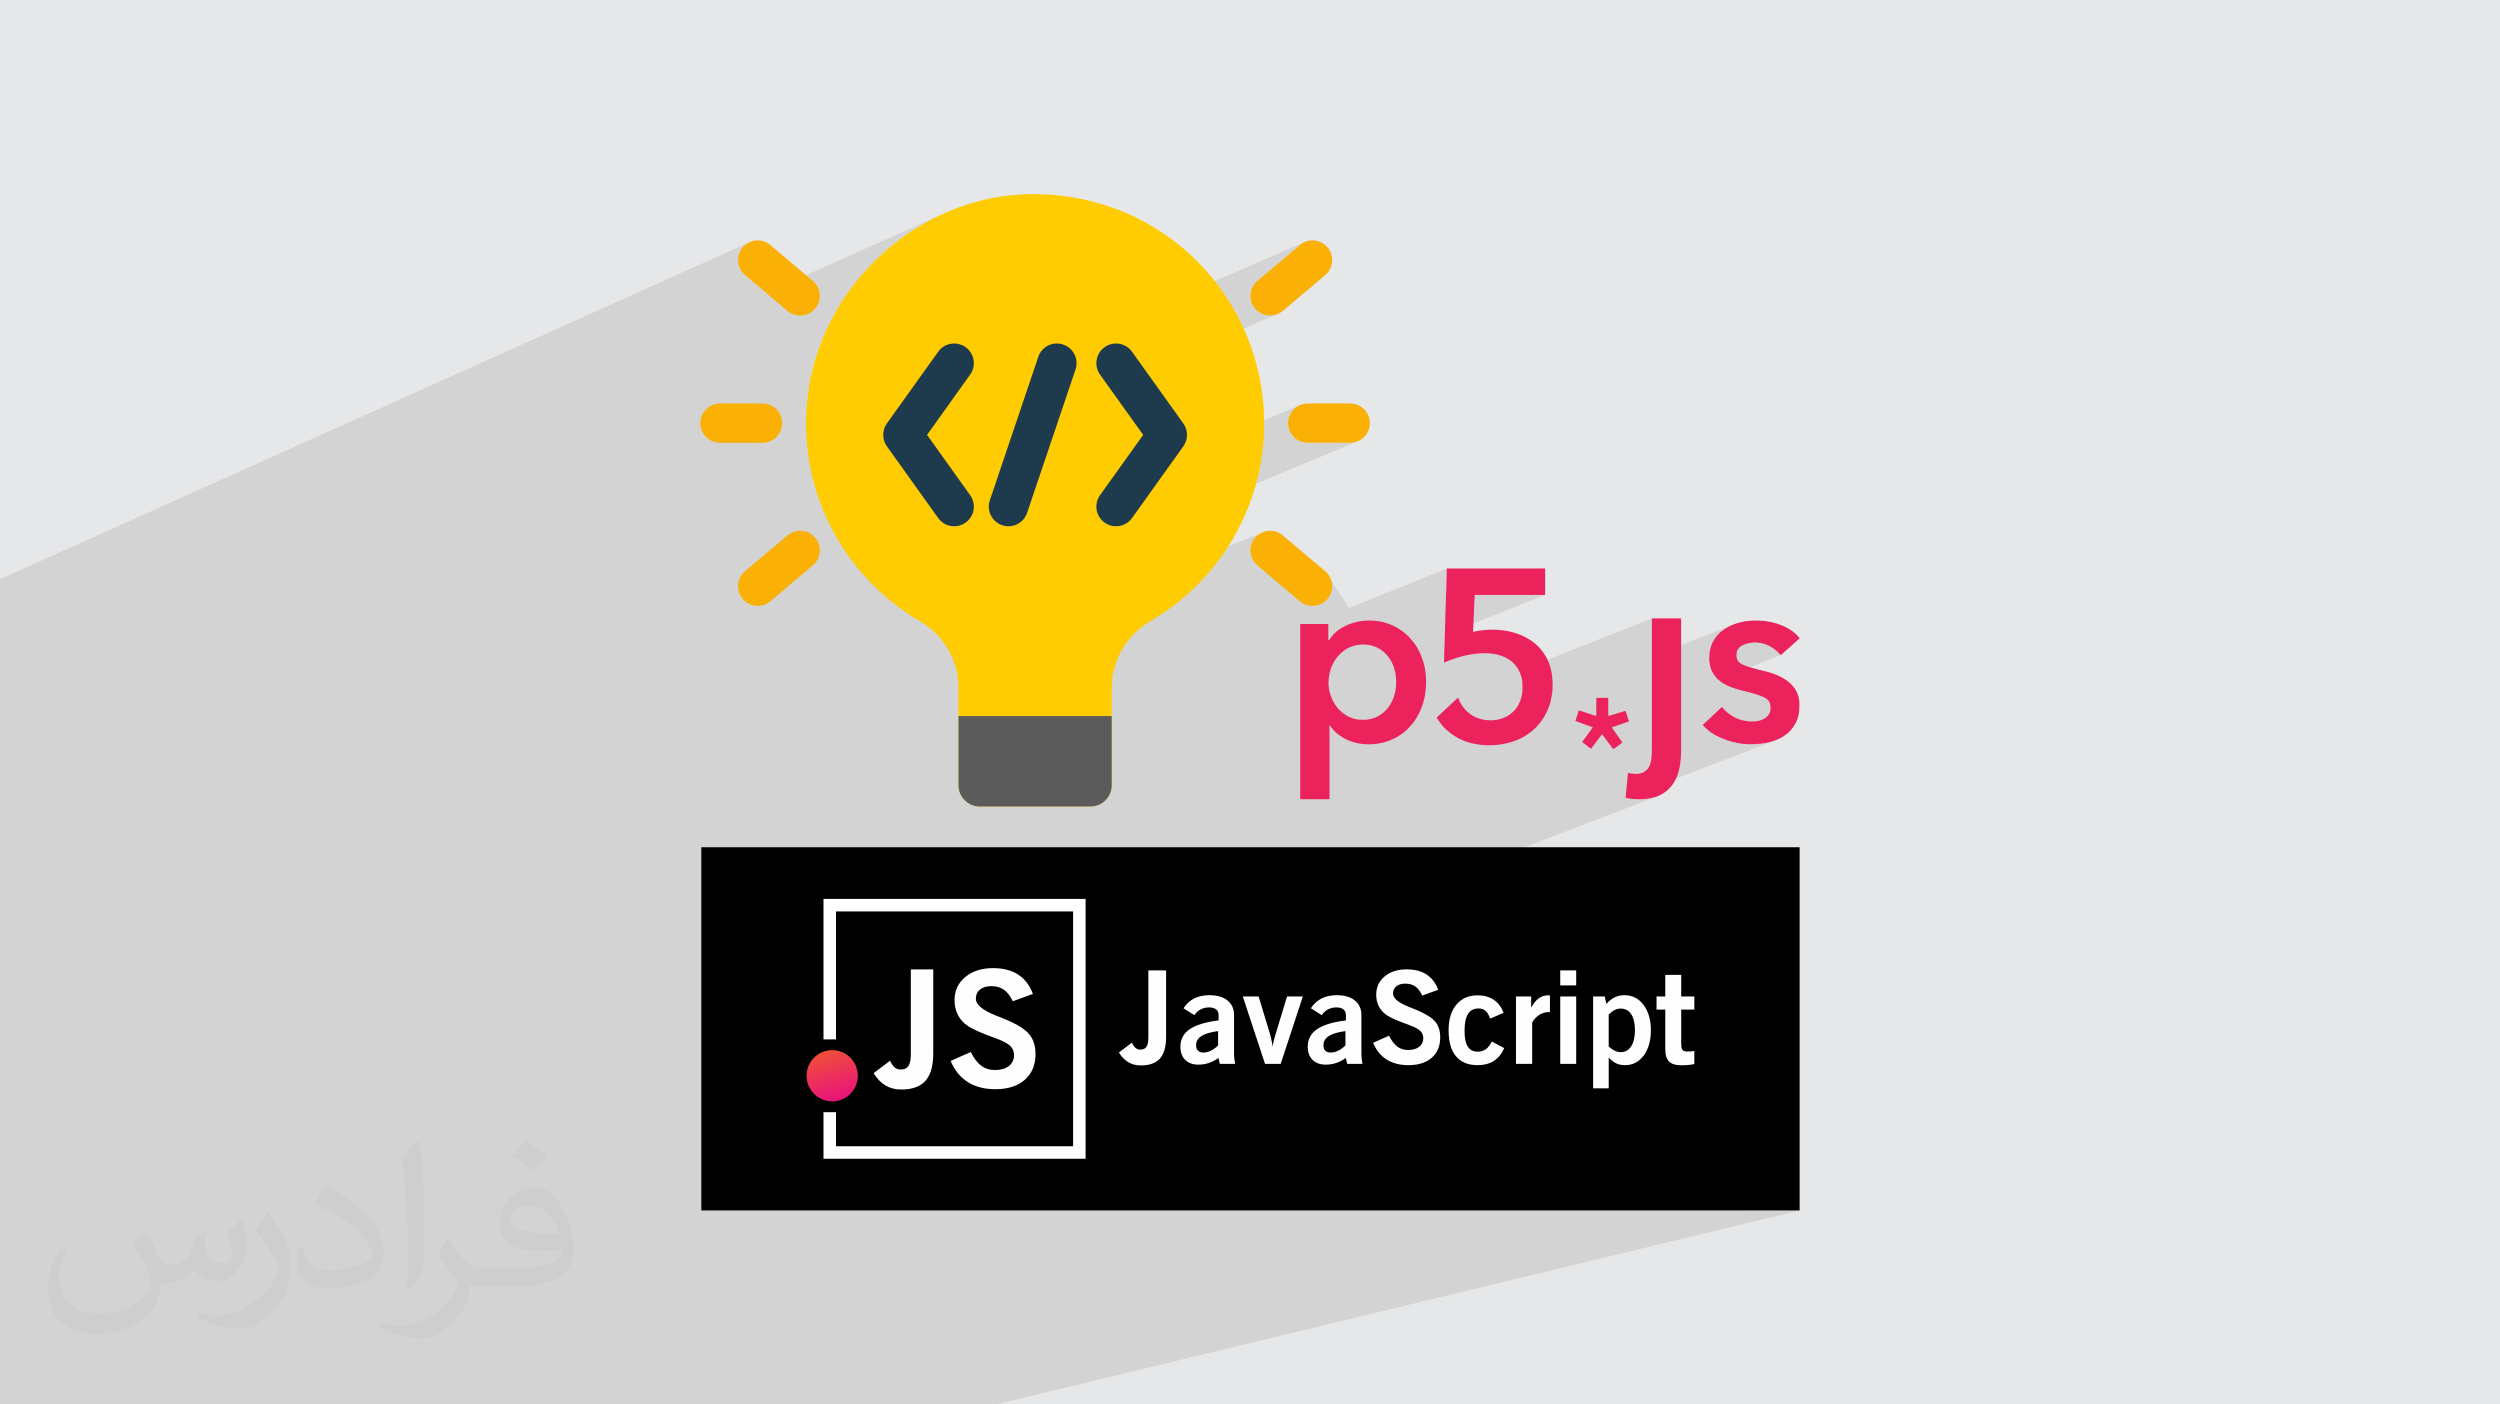 <?xml version="1.0" encoding="UTF-8"?>
<!DOCTYPE svg PUBLIC "-//W3C//DTD SVG 1.0//EN" "http://www.w3.org/TR/2001/REC-SVG-20010904/DTD/svg10.dtd">
<!-- Creator: CorelDRAW -->
<svg xmlns="http://www.w3.org/2000/svg" xml:space="preserve" width="94.192mm" height="52.917mm" version="1.0" style="shape-rendering:geometricPrecision; text-rendering:geometricPrecision; image-rendering:optimizeQuality; fill-rule:evenodd; clip-rule:evenodd"
viewBox="0 0 9404.92 5283.66"
 xmlns:xlink="http://www.w3.org/1999/xlink"
 xmlns:xodm="http://www.corel.com/coreldraw/odm/2003">
 <defs>
  <style type="text/css">
   <![CDATA[
    .fil3 {fill:black}
    .fil10 {fill:#EC225C}
    .fil8 {fill:#5B5B5B;fill-rule:nonzero}
    .fil6 {fill:#FECC00;fill-rule:nonzero}
    .fil7 {fill:#1D3B4D;fill-rule:nonzero}
    .fil9 {fill:#FAB005;fill-rule:nonzero}
    .fil4 {fill:#FEFEFE;fill-rule:nonzero}
    .fil2 {fill:#373435;fill-opacity:0.031}
    .fil1 {fill:#2B2A29;fill-opacity:0.102}
    .fil0 {fill:#E6E7E8}
    .fil5 {fill:url(#id0)}
   ]]>
  </style>
  <linearGradient id="id0" gradientUnits="userSpaceOnUse" x1="3152.56" y1="4135.64" x2="3099.26" y2="3950.43">
   <stop offset="0" style="stop-opacity:1; stop-color:#E9147C"/>
   <stop offset="1" style="stop-opacity:1; stop-color:#EF5036"/>
  </linearGradient>
 </defs>
 <g id="Layer_x0020_1">
  <polygon class="fil0" points="-0,0 9404.92,0 9404.92,5283.66 -0,5283.66 "/>
  <path class="fil1" d="M-0 4999.8l0 -1.09 0 -2.13 0 -5.04 0 -6.71 0 -1.85 0 -11.56 0 -20.39 0 -0.15 0 -17.15 0 -1.55 0 -0.86 0 -3.56 0 -0.08 0 -6.83 0 -0.17 0 -2.43 0 -0.01 0 -8.45 0 -5.28 0 -16.48 0 -0.81 0 -34.87 0 -12.93 0 -1.01 0 -15.36 0 -19.32 0 -4.46 0 -0.2 0 -7.93 0 -21.23 0 -12.06 0 -2.81 0 -7.92 0 -5.62 0 -18.02 0 -3.6 0 -36.62 0 -6.37 0 -0.01 0 -5.64 0 -9.05 0 -0.2 0 -0.28 0 -0.01 0 -19.59 0 -11.91 0 -1.27 0 -1.94 0 -4.39 0 -1.25 0 -51.44 0 -0.29 0 -15.88 0 -10.11 0 -9.78 0 -13.07 0 -3.74 0 -12.53 0 -13.18 0 -9.59 0 -6.63 0 -9.74 0 -30.02 0 -5.99 0 -1.09 0 -2 0 -13.62 0 -6.15 0 -3.84 0 -14.75 0 -40.19 0 -13.41 0 -39.58 0 -31.8 0 -6.76 0 -67.07 0 -18.21 0 -96.62 0 -1.4 0 -96.7 0 -7.95 0 -175.37 0 -5.61 0 -3.58 0 -40.29 0 -10.94 0 -5.63 0 -95.24 0 -34.29 0 -10.26 0 -0.56 0 -24.87 0 -1.97 0 -53.09 0 -1.81 0 -11.3 0 -2.64 0 -9.88 0 -40.56 0 -24.71 0 -70.19 0 -62.76 0 -3 0 -36.26 0 -2.88 0 -48.69 0 -33.8 0 -18.08 0 -4.85 0 -34.64 0 -0.74 0 -58.98 0 -2.83 0 -7.78 0 -19.09 0 -16.77 0 -71.71 0 -6.35 0 -12.08 0 -12.63 0 -36.48 0 -4.65 0 -100.72 0 -45.72 0 -173.46 0 -42.85c0,-112.92 0,-195.87 0,-308.79l2816.87 -1266.48 -12.24 7.83 -10.76 10.41 -8.47 12.35 -5.67 13.39 -2.9 14 -0.16 14.18 2.54 13.97 5.2 13.31 7.83 12.25 10.41 10.77 79.62 67.24 652.57 -291.67 -36.75 18.47 -35.88 20.21 -34.92 21.88 -33.91 23.5 -32.83 25.08 -31.67 26.59 -30.45 28.07 -29.17 29.49 -27.82 30.85 -26.38 32.16 -24.9 33.44 -23.33 34.65 -21.72 35.81 -20.02 36.92 -18.25 37.99 -16.43 38.99 -14.53 39.95 -12.56 40.87 -10.52 41.72 -8.43 42.53 -6.25 43.28 -3.23 35.28 528.85 -231.22 13.71 -3.64 14.16 -0.98 14.19 1.77 13.8 4.57 13 7.45 11.24 9.9 8.79 11.57 6.25 12.85 3.64 13.71 0.97 14.16 -1.76 14.19 -4.57 13.79 -7.45 13 -18.74 26.2 312.22 -135.48 13.26 -5.05 14.08 -2.45 14.54 0.35 14.6 3.33 9.5 4.31 893.17 -387.08 -12.35 8.47 -159.65 134.83 -10.41 10.76 -7.83 12.25 -5.2 13.32 -2.54 13.96 0.17 14.18 2.89 14 5.66 13.39 8.47 12.35 10.76 10.41 12.25 7.83 13.32 5.19 13.96 2.54 14.18 -0.16 0.13 -0.03 39.61 -16.99 -39.61 16.99 13.87 -2.87 13.39 -5.66 -503.9 216.21 142.13 198.66 6.04 10.03 4.31 10.65 2.59 11.07 0.86 11.27 -0.86 11.27 -2.59 11.07 -4.31 10.65 -6.04 10.02 -30.69 42.91 469.91 -198.24 -12.56 6.82 -10.93 9.03 -9.03 10.94 -6.82 12.56 -4.31 13.88 -1.5 14.91 1.5 14.9 4.31 13.88 6.82 12.56 9.03 10.94 10.93 9.03 12.56 6.82 13.88 4.31 14.9 1.5 159.65 0 14.91 -1.5 13.89 -4.31 -230.34 96.17 349.28 469.87 215.73 -87.57 -0.09 11.21 -0.25 11.08 -0.35 11 -0.4 10.96 -0.41 10.95 -0.36 10.98 -0.25 11.05 -0.11 11.16 -0.04 1.59 -0.09 1.35 -0.13 1.18 -0.14 1.11 -0.15 1.1 -0.13 1.19 -0.09 1.34 -0.03 1.59 -0.73 33.74 -0.06 5.42 -0.17 5.5 0 0.01 108.85 -43.89 22.88 0 -744.74 -1068.43 744.74 1068.43 240.06 0 0.59 -0.03 0.49 -0.08 0.39 -0.15 -188.88 75.79 135.07 193.77 456.1 -180.9 0 143.64 305.93 -120.52 -6.19 2.45 -6.02 2.72 -6.76 3.51 -7.18 4.13 -7.26 4.61 -7.03 4.9 -6.46 5.05 -5.56 5.02 -4.34 4.83 -0.54 0.67 -0.5 0.57 -0.48 0.5 -0.46 0.47 -0.46 0.46 -0.48 0.48 -0.5 0.53 -0.54 0.61 -2.45 2.99 -2.37 3.09 -2.29 3.18 -2.2 3.27 -2.12 3.33 -2.03 3.41 -1.93 3.46 -1.84 3.51 -2.6 5.67 -2.36 6.24 -2.08 6.72 -1.79 7.12 -1.45 7.45 -1.07 7.69 -0.67 7.86 -0.23 7.94 0.05 2.39 135.51 -53.16 1.86 -0.66 2.28 -0.69 3.02 -0.81 4.09 -1.02 7.97 -1.63 7.93 -1.03 7.87 -0.44 7.8 0.12 7.71 0.66 7.6 1.19 7.48 1.69 7.34 2.17 7.18 2.64 7 3.07 6.82 3.49 6.6 3.9 6.39 4.27 6.14 4.64 5.88 4.98 5.61 5.3 8.81 9.18 -235.43 91.95 0.22 0.19 3.06 2.41 2.5 2.07 2.17 1.85 2.1 1.74 2.28 1.76 2.71 1.91 3.39 2.17 4.32 2.56 6.71 3.65 6.73 3.3 6.77 3.02 6.85 2.74 6.97 2.53 7.12 2.35 7.31 2.22 7.53 2.12 11.33 2.96 12.65 3.18 13.46 3.42 13.77 3.68 13.54 3.99 12.82 4.33 11.59 4.68 9.84 5.08 5.53 3.8 4.41 4.06 3.4 4.39 2.54 4.74 1.76 5.14 1.12 5.58 0.58 6.08 0.17 6.61 -0.15 3.27 -0.44 3.15 -0.68 3.01 -0.89 2.87 -1.08 2.71 -1.22 2.54 -1.33 2.36 -1.41 2.16 -4.59 5.63 -5.32 4.86 -5.98 4.13 -6.55 3.42 -7.04 2.76 -160.05 61.87 0.65 0.34 10.13 4.69 10.44 4.31 10.66 3.9 10.8 3.5 10.87 3.07 10.86 2.64 10.76 2.19 10.6 1.73 10.35 1.25 10.03 0.75 9.63 0.26 10.57 -0.09 10.47 -0.31 10.37 -0.56 10.29 -0.87 10.2 -1.23 10.12 -1.62 10.05 -2.07 9.98 -2.57 1.99 -0.57 1.9 -0.56 1.84 -0.54 1.8 -0.56 1.78 -0.56 1.81 -0.58 1.83 -0.62 1.91 -0.65 3.18 -1.17 -563.5 216.83 6.39 1.34 7.75 1.32 8.04 1.06 8.27 0.8 8.44 0.52 8.56 0.23 8.63 -0.05 8.65 -0.36 8.6 -0.67 8.5 -0.99 8.36 -1.32 8.16 -1.66 7.89 -2.01 7.59 -2.36 7.22 -2.73 -110.07 42.28 1565.99 2246.63 -1565.99 -2246.63 -231.44 88.88 402.56 541.53 26.2 0 0 35.26 34.24 46.06 15.14 0 0 20.35 1125.86 1514.56 -1125.86 -1514.56 0 28.96 -49.38 18.18 0 109.93 0.03 0.01 0 0.04 0.08 4.41 0.24 4.01 0.4 3.61 0.56 3.21 0.73 2.8 0.89 2.4 1.05 2 1.22 1.59 1.43 1.3 1.72 1.14 2 0.95 2.29 0.79 2.57 0.61 2.87 0.43 3.15 0.26 3.42 0.09 1.4 -0.01 1.44 -0.02 1.46 -0.04 1.49 -0.05 1.52 -0.07 1.54 -0.08 1.57 -0.1 1.6 -0.11 1.6 -0.13 1.59 -0.14 1.59 -0.16 1.59 -0.18 1.59 -0.2 1.59 -0.21 1.6 -0.22 1.61 -0.24 0 49.28 -149.82 54.6 321.83 495.88 224.03 0 -3024.98 730.05c-2072.83,0 -870.88,0 -2943.71,0l-13.68 0 -3.9 0 -1.62 0 -4.63 0 -24.74 0 -2.59 0 -4.78 0 -17.12 0 -0.01 0 -0.07 0 -8.4 0 -17.1 0 -18.92 0 -12.74 0 -20.9 0 -0.92 0 -1.47 0 -16.86 0 -12.01 0 -1.1 0 -19.46 0 -78.69 0 -24.08 0 -21.83 0 -19.49 0 -3.51 0 -84 0 -32.99 0 -25.18 0 -27.07 0 -3.99 0 -28.26 0 -12.18 0 -21.75 0 -0.05 0 -0.09 0 -0.09 0 -10.69 0 -18.66 0 -0.11 0 -0.75 0 -0.55 0 -1.17 0 -37.09 0 -13.94 0 -5.7 0 -8.01 0 -32.51 0 -1.17 0 -6.73 0 -22.52 0 -0.01 0 -0.07 0 -21.26 0 -11.17 0 -20.79 0 -1.49 0 -0.74 0 0 -8.97 0 -4.61 0 -0.38 0 -7.88 0 -16.9 0 -1.58 0 -12.96 0 -8.47 0 -10.41 0 -4.61 0 -4.06 0 -8.97 0 -2.33 0 -8.6 0 -2.28 0 -3.95 0 -0.97 0 -0.05 0 -14.79 0 -1.57 0 -2.81 0 -0.2 0 -2.13 0 -8.29 0 -2.29 0 -2.14 0 -6.65 0 -5.59 0 -16.97 0 -0.26 0 -7.29 0 -1.6 0 -0.11 0 -0.05 0 -1.27 0 -2.08 0 -5.22 0 -8.43 0 -5.17 0 -0.25 0 -4.43 0 -6.63 0 -25.95 0 -5.35 0 -0.15 0 -5.22 0 -10.43 0 -2.43 0 -18.01 0 -2.14zm6036.79 -1251.05l0.71 3.08 227.23 -84.39 33.78 0 -402.56 -541.53 -221.29 84.99 349.07 537.86 13.07 0zm322.15 0l-34.24 -46.06 0 46.06 34.24 0zm-1481.22 -1992.59l-940.57 392.74 458.75 0 348.64 -144.29 -12.25 7.83 -10.76 10.42 -8.47 12.35 -5.66 13.39 -2.9 13.99 -0.16 14.19 2.54 13.96 5.2 13.31 7.83 12.24 10.41 10.76 25.86 21.85 229.2 0 90 138.67 151.61 -61.54 -349.28 -469.87zm745.4 557.46l-187.7 75.32 -1.88 59.45 -0.27 2.5 -0.16 2.61 -0.07 2.71 -0.01 2.77 0.01 2.83 0.02 2.85 0 2.86 -0.05 2.85 -0.76 22.13 14.84 -5.92 0.99 -0.39 13.28 -5.03 14.04 -4.79 14.68 -4.44 15.2 -4.02 15.61 -3.48 15.89 -2.88 16.06 -2.16 16.11 -1.36 16.03 -0.47 15.84 0.53 15.53 1.6 15.1 2.78 14.55 4.04 13.88 5.4 13.09 6.85 12.19 8.39 9.04 8.08 8.18 9.28 7.21 10.27 5.44 9.8 43.19 -17.13 -135.07 -193.77zm-792.13 -101.54l154.4 -63.18 -154.4 63.18z"/>
  <path class="fil2" d="M548.54 4627.69c17.95,27.21 29.6,53.36 40.96,82.43 8.45,16.91 12.93,48.09 52.57,48.09 11.61,0 28.28,-3.42 43.06,-11.61 16.63,-8.73 29.32,-21.94 35.94,-42l15.85 -53.36 38.57 -19.02 2.64 2.64c-5.27,20.09 -6.59,39.36 -6.59,54.43 0,44.63 38.57,61.56 69.22,61.56 17.95,0 34.09,-8.73 34.09,-25.11 0,-21.13 -8.98,-57.06 -20.62,-89.29 17.95,-17.95 35.94,-35.94 56.53,-50.47l3.17 1.6c8.98,38.04 14,75.56 14,100.66 0,24.57 -10.83,51.79 -19.81,69.49 -18.49,34.87 -51.25,62.62 -90.87,62.62 -30.1,0 -63.65,-15.07 -86.66,-43.06l-1.32 0c-21.66,26.96 -55.22,51.25 -108.86,51.25l-16.63 0c-2.64,35.41 -10.29,60.49 -21.94,82.95 -31.95,62.34 -126.81,106.47 -216.1,106.47 -124.17,0 -186.51,-71.59 -186.51,-166.96 0,-58.91 19.27,-113.6 48.88,-152.42l24.29 10.04c-18.49,35.41 -30.91,68.68 -30.91,101.45 0,89.29 72.66,131.83 156.4,131.83 77.68,0 173.83,-49.41 191.28,-106.72 -6.59,-62.62 -30.1,-91.93 -66.04,-148.99 10.83,-19.02 24.83,-38.04 42.28,-58.38l3.17 0 0 0 0 0 -0.02 -0.09zm1432.13 -336.04c26.15,16.39 51.79,35.66 76.87,57.85 -14,19.81 -31.45,37.79 -53.11,53.64 -25.11,-20.34 -50.19,-37.79 -75.84,-56.27 17.42,-19.55 34.62,-38.29 52.04,-55.22l0 0 0 0 0 0 0 0 0 0 0.03 0zm13.47 244.11c-42.28,0 -76.87,27.75 -76.87,48.34 0,44.13 84.53,57.85 185.72,57.31 -12.68,-51.79 -57.06,-105.68 -108.86,-105.68l0.01 0.03zm-94.86 236.19c54.96,0 103.04,-1.6 139.74,-10.83 40.96,-10.29 75.56,-30.91 75.56,-45.17 0,-3.7 0,-8.19 -1.32,-11.89 -22.98,2.11 -49.41,2.11 -72.38,2.11 -74.49,0 -131.55,-16.91 -154.02,-58.66 -5.55,-11.61 -9.51,-24.57 -9.51,-39.36 0,-40.43 17.42,-79.79 48.09,-107 25.61,-22.45 53.89,-36.44 82.67,-36.44 52.04,0 93.51,41.75 122.57,107.54 15.85,35.94 26.68,77.4 26.68,129.72 0,34.87 -9.51,64.19 -31.17,85.85 -40.43,39.11 -114.92,53.89 -229.04,53.89l-51.79 0 0 0 -13.47 0c-28.28,0 -48.62,-5.02 -64.72,-17.42l-2.64 0c0.79,6.59 1.32,12.93 1.32,19.02 0,25.61 -8.45,58.38 -25.61,84.53 -50.72,75.3 -105.68,108.04 -153.24,108.04 -48.09,0 -107,-18.49 -160.11,-42.54l9.51 -18.49c17.17,7.13 40.96,11.89 73.7,11.89 85.85,0 198.66,-82.43 212.66,-163 -3.17,-6.59 -8.98,-15.32 -17.17,-24.57 -25.11,-29.85 -40.96,-54.68 -55.75,-80.83 12.68,-25.11 24.29,-45.17 35.13,-63.4l4.49 -0.53c36.72,74.77 69.99,117.55 144.23,117.55l11.61 0 0 0 53.89 0 0 0 0 0 0 0 0 0 0 0 0.09 0.01zm-371.98 79c6.34,-34.34 6.87,-72.91 6.87,-108.86l0 -53.36c0,-99.6 -12.68,-244.36 -22.98,-338.68 17.95,-19.27 43.06,-42 62.87,-57.31l5.81 1.6c13.47,118.62 16.63,256 16.63,383.06 0,33.3 -1.32,65.79 -4.49,89.55 -1.85,30.1 -19.27,52.83 -56.53,87.7l-8.19 -3.7zm-382.8 -157.19c1.85,46.77 24.83,83.49 105.15,83.49 49.93,0 92.19,-12.93 138.96,-35.13 8.45,-3.7 12.93,-8.73 12.93,-12.93 0,-29.32 -22.45,-68.15 -60.23,-103.55 -36.72,-33.3 -85.34,-62.62 -130.76,-82.18 -15.6,-6.59 -20.62,-13.47 -20.62,-20.09 0,-13.47 17.95,-41.75 32.77,-62.09l5.02 -0.53c52.04,27.21 110.17,67.64 153.24,112.53 39.11,41.47 63.4,83.49 63.4,129.19 0,33.81 -10.29,65.51 -26.96,95.11 -57.06,28.79 -117.83,50.72 -178.06,50.72 -73.17,0 -123.1,-34.34 -123.1,-114.92 0,-8.73 0,-22.19 3.17,-39.64l25.11 0 0 0 0 0 0 0 0 0 0 0 -0.02 0zm-132.37 -132.9l45.45 73.45c16.63,27.21 32.23,56.81 32.23,103.55l0 59.7c0,48.34 -30.91,100.13 -80.83,151.38 -39.11,34.62 -73.7,49.41 -105.68,49.41 -47.55,0 -101.98,-14.79 -164.85,-41.75l7.13 -18.49c19.81,5.27 42.79,9.77 71.06,9.77 90.36,-0.53 182.8,-66.57 225.08,-147.15 5.02,-9.26 6.87,-17.95 6.87,-24.04 0,-9.26 -5.02,-19.55 -8.98,-28.79 -22.98,-43.31 -48.62,-82.95 -76.87,-119.68 14.79,-23.25 29.6,-45.7 45.7,-67.9l3.7 0.53 0 0 0 0 0 0 0 0 0 0 -0.02 0.01z"/>
  <g id="_1565459839200">
   <g>
    <rect class="fil3" x="2638.34" y="3187.32" width="4131.78" height="1366.28"/>
    <polygon class="fil4" points="3121.48,3381.65 4084,3381.65 4084,4359.21 3097.94,4359.21 3097.94,4184.03 3145.03,4184.03 3145.03,4312.12 4036.91,4312.12 4036.91,3428.79 3145.03,3428.79 3145.03,3910.14 3097.94,3910.14 3097.94,3381.65 "/>
    <circle class="fil5" cx="3130.72" cy="4046.89" r="96.38"/>
    <path class="fil4" d="M3286.46 4037.05l61.86 -46.49c5.18,11.51 11.02,19.87 17.43,25.18 6.53,5.17 14.09,7.85 22.82,7.85 13.36,0 23.06,-4.48 28.95,-13.54 6.04,-9.06 8.97,-23.83 8.97,-44.52l0 -318.58 84.36 0 0 316.1c0,46.59 -9.79,80.84 -29.24,102.8 -19.57,21.91 -49.96,32.92 -91.2,32.92 -22.43,0 -42.3,-5.18 -59.63,-15.48 -17.24,-10.39 -31.99,-25.79 -44.32,-46.25l0 0 0 -0.03 0.01 0.03zm289.82 -45.83l75.72 -33.62c11.71,23.66 24.87,40.84 39.24,51.67 14.49,10.78 31.46,16.19 51.27,16.19 22.32,0 39.96,-5.08 52.88,-15.17 12.96,-10.2 19.37,-23.84 19.37,-41.17 0,-13.74 -4.77,-25.18 -14.38,-34.47 -9.57,-9.27 -26.79,-18.45 -51.68,-27.63 -3.34,-1.43 -8.25,-3.19 -14.56,-5.42 -43.54,-15.91 -73.89,-29.44 -90.98,-40.56 -16.91,-10.8 -29.77,-24.56 -38.75,-41.27 -8.96,-16.72 -13.44,-35.68 -13.44,-56.79 0,-35.86 13.35,-64.9 40.15,-87.33 26.69,-22.41 61.67,-33.62 104.87,-33.62 37.72,0 69.18,8.16 94.38,24.44 25.17,16.31 43.63,40.56 55.34,72.58l-75.71 27.71c-9.38,-19.88 -20.39,-34.23 -33.11,-43.31 -12.74,-9.06 -28.5,-13.55 -47.17,-13.55 -18.12,0 -32.49,4.18 -42.91,12.62 -10.5,8.46 -15.7,19.97 -15.7,34.55 0,22.42 25.59,43.73 76.74,63.78 15.8,6.22 28.1,11.21 37.09,14.98 42.81,18.13 71.96,36.57 87.45,55.55 15.4,18.94 23.16,43.59 23.16,74.07 0,41.05 -13.49,73.27 -40.37,96.82 -26.82,23.51 -63.8,35.27 -110.67,35.27 -40.88,0 -75.4,-8.98 -103.85,-26.92 -28.34,-17.93 -49.73,-44.42 -64.31,-79.45l-0.09 -0.04 -0.01 0.04 0.02 0.03 0 0 0 0.02z"/>
    <path class="fil4" d="M4209.3 3959.22l48.95 -36.77c4.13,9.13 8.71,15.74 13.79,19.93 5.13,4.12 11.13,6.23 18.05,6.23 10.54,0 18.22,-3.54 22.91,-10.72 4.77,-7.21 7.07,-18.87 7.07,-35.27l0 -252.08 66.77 0 0 250.13c0,36.86 -7.78,63.95 -23.14,81.39 -15.48,17.35 -39.5,26.05 -72.18,26.05 -17.76,0 -33.48,-4.12 -47.18,-12.26 -13.64,-8.22 -25.31,-20.39 -35.06,-36.58l0.02 0 -0.02 -0.03 0.03 -0.01zm373.06 -80.31c-28.78,3.95 -49.76,10.16 -62.9,18.77 -13.23,8.53 -19.84,20.14 -19.84,34.81 0,8.63 2.33,15.42 7.1,20.08 4.7,4.78 11.36,7.1 19.99,7.1 9.43,0 18.77,-2.22 28.02,-6.62 9.18,-4.43 18.4,-11.12 27.65,-20.08l0 -54.08 -0.04 0 0 0.02 0.03 0zm6.62 123.36l-5.13 -22.29c-11.53,8.39 -23.53,14.68 -36.14,18.88 -12.57,4.2 -25.71,6.3 -39.35,6.3 -21.13,0 -37.67,-5.95 -49.68,-18.01 -12.02,-11.91 -18.05,-28.51 -18.05,-49.66 0,-27.76 11.61,-49.6 34.75,-65.55 23.25,-15.98 59.54,-27.11 108.87,-33.24l0 -19.84c0,-9.29 -3.09,-16.45 -9.28,-21.47 -6.2,-5.06 -15.1,-7.57 -26.56,-7.57 -11.45,0 -21.92,2.42 -31.28,7.33 -9.35,4.85 -17.34,12.09 -24.09,21.68l-40.78 -25.73c10.55,-16.35 23.93,-28.63 40.16,-36.92 16.23,-8.2 35.18,-12.33 56.95,-12.33 29.28,0 52.11,6.61 68.45,19.87 16.36,13.14 24.6,31.6 24.6,55.15l0 149.1c0,3.96 0.34,8.73 0.99,14.27 0.64,5.66 1.6,12.25 2.9,19.98l-57.26 0 -0.04 0.04 0 0.03 -0.01 -0.01zm170.01 0l-83.63 -253.54 59.53 0 41.52 136.77c1.29,3.62 2.86,9.61 4.77,17.9 1.87,8.24 4.14,19.44 6.86,33.38 1.52,-13.87 5.23,-29.79 11.01,-47.89 0.49,-1.48 0.91,-2.58 1.21,-3.41l41.53 -136.76 59.52 0 -83.38 253.54 -58.95 0 0.03 0 -0.01 0.01zm302.5 -123.36c-28.81,3.95 -49.75,10.16 -62.9,18.77 -13.22,8.53 -19.86,20.14 -19.86,34.81 0,8.63 2.36,15.42 7.09,20.08 4.69,4.78 11.36,7.1 19.98,7.1 9.43,0 18.79,-2.22 27.98,-6.62 9.19,-4.43 18.41,-11.12 27.65,-20.08l0 -54.08 0.04 0 0 0.02 0.03 0zm6.6 123.36l-5.18 -22.29c-11.53,8.39 -23.53,14.68 -36.14,18.88 -12.57,4.2 -25.72,6.3 -39.36,6.3 -21.12,0 -37.64,-5.95 -49.67,-18.01 -12.03,-11.91 -18.04,-28.51 -18.04,-49.66 0,-27.76 11.62,-49.6 34.76,-65.55 23.22,-15.98 59.53,-27.11 108.87,-33.24l0 -19.84c0,-9.29 -3.09,-16.45 -9.29,-21.47 -6.22,-5.06 -15.08,-7.57 -26.53,-7.57 -11.46,0 -21.92,2.42 -31.27,7.33 -9.36,4.85 -17.36,12.09 -24.09,21.68l-40.78 -25.73c10.55,-16.35 23.92,-28.63 40.14,-36.92 16.24,-8.2 35.2,-12.33 56.96,-12.33 29.28,0 52.08,6.61 68.45,19.87 16.36,13.14 24.61,31.6 24.61,55.15l0 149.1c0,3.96 0.31,8.73 0.96,14.27 0.65,5.66 1.6,12.25 2.9,19.98l-57.25 0 0 0.04 0.02 0.03 -0.05 -0.01zm97.49 -79.35l59.93 -26.61c9.29,18.7 19.67,32.35 31.05,40.9 11.43,8.55 24.91,12.83 40.56,12.83 17.69,0 31.61,-4.02 41.88,-12.04 10.25,-8.04 15.32,-18.86 15.32,-32.55 0,-10.88 -3.79,-19.94 -11.38,-27.25 -7.58,-7.34 -21.2,-14.62 -40.86,-21.86 -2.69,-1.14 -6.55,-2.52 -11.53,-4.29 -34.44,-12.55 -58.45,-23.28 -72.02,-32.08 -13.42,-8.55 -23.53,-19.44 -30.65,-32.69 -7.1,-13.21 -10.64,-28.24 -10.64,-44.9 0,-28.36 10.57,-51.39 31.77,-69.09 21.14,-17.76 48.79,-26.61 82.97,-26.61 29.83,0 54.73,6.41 74.63,19.34 19.95,12.9 34.53,32.12 43.79,57.42l-59.94 21.93c-7.41,-15.69 -16.12,-27.11 -26.22,-34.25 -10.09,-7.2 -22.58,-10.71 -37.36,-10.71 -14.37,0 -25.72,3.29 -33.94,9.99 -8.32,6.7 -12.43,15.82 -12.43,27.33 0,17.72 20.23,34.6 60.73,50.49 12.48,4.91 22.26,8.87 29.34,11.86 33.84,14.38 56.95,28.99 69.21,43.94 12.18,15.02 18.27,34.51 18.27,58.6 0,32.48 -10.65,57.99 -31.93,76.64 -21.21,18.62 -50.49,27.86 -87.58,27.86 -32.33,0 -59.68,-7.08 -82.18,-21.28 -22.41,-14.17 -39.35,-35.17 -50.88,-62.89l0.04 0.05 0.04 -0.05 0.03 -0.04zm446.48 -4.83l46.53 24.68c-8.63,21.13 -21.45,37.18 -38.41,48.07 -16.92,10.89 -37.34,16.28 -61.26,16.28 -35.74,0 -62.89,-11.13 -81.45,-33.32 -18.6,-22.25 -27.9,-54.96 -27.9,-98.28 0,-40.67 9.75,-72.66 29.28,-96.03 19.52,-23.4 46.2,-35.09 80.09,-35.09 23.68,0 44.01,5.64 60.79,17 16.77,11.3 28.89,27.57 36.47,48.87l-50.31 21.68c-4.49,-13.21 -10.23,-22.89 -17.17,-29.05 -6.93,-6.1 -15.47,-9.17 -25.72,-9.17 -18.32,0 -31.77,6.85 -40.4,20.67 -8.62,13.79 -13.01,35.32 -13.01,64.66 0,26.14 4.02,45.57 12.17,58.21 8.09,12.68 20.49,19.03 37.18,19.03 11.93,0 22.27,-3.06 30.85,-9.28 8.71,-6.12 16.05,-15.81 22.29,-28.96l0 0 -0.03 0.06 0.01 -0.04zm90.98 84.18l0 -253.54 57.16 0 0 42.02c8.24,-15.4 17.55,-26.93 28.08,-34.68 10.56,-7.81 22.11,-11.66 34.69,-11.66 2.27,0 3.87,0 4.82,0.07 1.04,0.09 2.04,0.33 2.99,0.66l0 62.17 -2.85 0c-13.39,0 -25.64,3.43 -36.86,10.39 -11.13,6.94 -20.17,16.68 -27.1,29.27l0 155.32 -60.94 0 -0.05 -0.02 0.05 0 0.01 0zm166.53 -295.16l0 -56.6 59.99 0 0 56.6 -59.99 0zm0 295.16l0 -253.54 59.99 0 0 253.54 -59.99 0zm182.31 -65.26c8.33,7.35 16.15,12.76 23.24,16.12 7.2,3.41 14.62,5.06 22.1,5.06 16.68,0 29.75,-7.36 39.18,-21.95 9.44,-14.67 14.21,-34.9 14.21,-60.87 0,-25.83 -4.66,-45.81 -14.06,-60 -9.35,-14.1 -22.65,-21.2 -39.85,-21.2 -7.5,0 -14.95,1.77 -22.01,5.3 -7.19,3.55 -14.75,9.21 -22.83,17.13l0 120.39 0 0.01 0.01 0zm0 41.16l0 116.05 -58.55 0 0 -345.47 43.45 0 6.38 27.74c10.79,-11.66 21.59,-19.97 32.17,-24.99 10.64,-5.06 22.83,-7.57 36.51,-7.57 29.12,0 52.81,12.17 71.22,36.6 18.26,24.42 27.5,56.04 27.5,95 0,39.35 -9.02,71.13 -27.03,95.33 -18.05,24.21 -41.27,36.28 -69.82,36.28 -12.75,0 -23.95,-2.24 -33.7,-6.84 -9.82,-4.57 -19.17,-11.92 -28.13,-22.11l0 -0.02 0 0.02 -0.01 -0.02zm272.85 -51.94c0,12.32 1.7,20.32 5.16,24.02 3.42,3.7 9.91,5.56 19.43,5.56 3.69,0 7.72,-0.17 12,-0.48 4.27,-0.32 8.44,-0.82 12.74,-1.48l0 49.28c-6.59,1.46 -14.19,2.51 -22.82,3.3 -8.55,0.72 -17.56,1.16 -27,1.16 -20.65,0 -35.76,-4.78 -45.25,-14.29 -9.5,-9.51 -14.28,-24.52 -14.28,-45.07l0 -150.17 -32.89 0 0 -49.31 32.89 0 0 -81.32 59.98 0 0 81.32 49.38 0 0 49.31 -49.38 0 0 128.13 0 -0.01 0.03 0.01 0 0.04z"/>
   </g>
   <g>
    <path class="fil6" d="M4755.71 1592.02c0,317.84 -172.06,595.56 -428.3,744.88 -89.61,52.28 -145.25,147.74 -145.25,251.52l0 365.47c0,44.23 -35.8,80.08 -80.01,80.08l-416.2 0c-44.22,0 -80.03,-35.85 -80.03,-80.08l0 -365.48c0,-103.31 -54.8,-198.98 -144.12,-250.89 -259.62,-150.83 -433.23,-433.29 -429.41,-756.06 5.72,-479.42 416.5,-856.15 861.63,-851.35 495.55,4.65 861.7,400.91 861.7,861.91l0 0zm0 0z"/>
    <path class="fil7" d="M3487.47 1636.03l162.24 -226.8c23.75,-33.22 16.11,-79.41 -17.11,-103.16 -33.23,-23.76 -79.42,-16.11 -103.18,17.12l-193.01 269.8c-18.42,25.74 -18.42,60.33 0,86.06l193.01 269.8c23.76,33.22 69.95,40.89 103.18,17.11 33.22,-23.74 40.87,-69.93 17.11,-103.15l-162.24 -226.79zm0 0z"/>
    <path class="fil7" d="M4046.1 1389.87l-152.08 450.3 -30.17 89.32c-13.06,38.7 -55.03,59.45 -93.72,46.41 -38.7,-13.07 -59.45,-55.04 -46.39,-93.73l170.28 -504.28 11.93 -35.36c13.06,-38.65 55.01,-59.44 93.71,-46.4 38.69,13.07 59.5,55.03 46.44,93.73zm0 0z"/>
    <path class="fil7" d="M4300.57 1636.03l-162.24 -226.8c-23.74,-33.22 -16.1,-79.41 17.12,-103.16 33.22,-23.76 79.41,-16.11 103.15,17.12l193.03 269.8c18.4,25.74 18.4,60.33 0,86.06l-193.03 269.8c-23.74,33.22 -69.93,40.89 -103.15,17.11 -33.22,-23.74 -40.87,-69.93 -17.12,-103.15l162.24 -226.79zm0 0z"/>
    <path class="fil8" d="M4182.16 2693.86l0 260.05c0,44.21 -35.84,80.06 -80.07,80.06l-416.14 0c-44.22,0 -80.06,-35.85 -80.06,-80.06l0 -260.05 576.27 0zm0 0z"/>
    <path class="fil9" d="M2942.36 1591.86c0,-40.85 -33.11,-73.95 -73.94,-73.95l-159.65 0c-40.85,0 -73.96,33.1 -73.96,73.95 0,40.83 33.11,73.94 73.96,73.94l159.65 0c40.85,0 73.94,-33.09 73.94,-73.94zm0 0z"/>
    <path class="fil9" d="M2962.3 2014.07l-159.65 134.83c-31.2,26.36 -35.15,73.01 -8.79,104.21 26.35,31.2 73,35.15 104.2,8.79l159.65 -134.83c31.2,-26.36 35.15,-73.01 8.8,-104.21 -26.36,-31.2 -73.01,-35.13 -104.21,-8.79l0 0zm0 0z"/>
    <path class="fil9" d="M4825.74 1169.66l159.65 -134.83c31.2,-26.37 35.15,-73.02 8.79,-104.22 -26.34,-31.2 -73,-35.14 -104.2,-8.78l-159.65 134.83c-31.2,26.36 -35.14,73.01 -8.8,104.21 26.36,31.2 73.01,35.13 104.21,8.79l0 0zm0 0z"/>
    <path class="fil9" d="M4985.39 2148.9l-159.65 -134.83c-31.2,-26.36 -77.85,-22.43 -104.21,8.79 -26.35,31.2 -22.41,77.85 8.8,104.19l159.65 134.85c31.2,26.36 77.85,22.43 104.2,-8.79 26.36,-31.2 22.42,-77.85 -8.79,-104.21l0 0zm0 0z"/>
    <path class="fil9" d="M5079.27 1517.91l-159.65 0c-40.83,0 -73.93,33.1 -73.93,73.95 0,40.83 33.1,73.94 73.93,73.94l159.65 0c40.86,0 73.96,-33.11 73.96,-73.94 0,-40.85 -33.1,-73.95 -73.96,-73.95zm0 0z"/>
    <path class="fil9" d="M3057.73 1056.66l-159.67 -134.83c-31.2,-26.37 -77.85,-22.43 -104.2,8.78 -26.36,31.2 -22.42,77.85 8.79,104.22l159.65 134.83c31.2,26.36 77.85,22.42 104.21,-8.79 26.35,-31.2 22.41,-77.85 -8.78,-104.21zm0 0z"/>
   </g>
   <g>
    <path class="fil10" d="M4997.79 2568.43c0,-40.83 15.24,-81.14 43.99,-108.82 23.9,-23.01 52.08,-35.01 87.84,-35.01 19.34,0 38.97,5.07 51.96,11.72 36.06,18.45 59.48,53.52 67.34,92.96 9.5,47.62 0.65,100.38 -30.37,137.05 -20.75,24.52 -52.55,41.42 -86.67,41.42 -25.16,0 -34.92,-1.33 -57.16,-11 -12.38,-5.39 -33.44,-21.68 -41.72,-32.44 -6.09,-7.91 -7.35,-8.35 -13.53,-18.68 -13.05,-21.82 -21.68,-48.8 -21.68,-77.2zm-0.75 -159.55l0 -61.43 -105.62 0 0 659.19 110.11 0 0 -277.91c2.63,0.7 1.83,0.43 3.33,2.66 7.23,10.61 15.09,19.76 25.23,27.95l11.43 8.8c13,8.65 19.98,12.62 34.69,18.49 58.81,23.45 131.49,15.41 184.18,-17.01 6.05,-3.72 10.88,-7.05 16.48,-11.23 2.78,-2.09 4.97,-3.7 7.58,-5.91 22.82,-19.28 40.53,-42.17 53.91,-68.93 9.4,-18.79 16.85,-40.49 21.05,-61.36 8.71,-43.41 7.55,-95.22 -6.28,-136.43 -7.69,-22.92 -14.06,-37.13 -26.35,-56.79 -2.55,-4.07 -5.6,-8.14 -8.39,-11.84l-19.29 -22.67c-29.01,-28.84 -68.89,-50.17 -109.44,-56.84 -54.21,-8.91 -106.59,0.51 -150.38,29.62 -19.19,12.76 -26.65,23.87 -38.87,39.78 -1.68,2.18 -0.25,1.62 -3.36,1.88z"/>
    <path class="fil10" d="M5432.26 2492.78c2.45,-0.57 5.7,-2.08 8,-3.24 2.79,-1.42 5.18,-2.34 7.84,-3.39 68.58,-27.36 174.67,-48.08 237.04,0.95 25.13,19.75 42.29,54.54 42.29,86.56 0,21.2 0.95,35.78 -6.11,56.86 -2.85,8.5 -5.68,14.82 -9.88,22.34 -5.73,10.27 -12.47,19.23 -21.27,26.67 -10.64,9 -15.46,12.97 -29.45,19.24 -42.5,19.06 -96.97,13.25 -131.52,-13.79 -14.6,-11.42 -24.3,-22.2 -33.31,-37.84 -0.9,-1.57 -1.45,-2.27 -2.47,-4.27 -1.57,-3.09 -2.96,-5.67 -4.14,-8.6 -1.29,-3.19 -2.45,-6.74 -3.83,-9.65 -4.74,2.51 -6.39,5.92 -10.38,9.1l-40.38 37.52c-6.53,6.61 -27.66,25.33 -30.14,29.04 9.13,13.63 20.76,29.92 32.76,41.41l20.32 17.13c3.8,2.84 6.77,5.08 10.89,7.83 12.08,8.06 22.81,13.74 36.83,19.35 63.74,25.49 143.64,22.96 205.79,-3.85 3.57,-1.54 5.93,-2.83 9.75,-4.48l17.75 -9.96c13.66,-9.09 27.12,-18.46 38.77,-30.14 16.19,-16.22 30,-36.41 40.38,-56.99 5.98,-11.87 11.67,-26.6 15.08,-40.35 2.98,-12.01 7.51,-35.37 7.68,-48.52 0.05,-4.36 -0.37,-9.01 0.28,-13.2 0.84,-5.39 -1.46,-33.49 -2.23,-38.85 -2.41,-16.62 -5.87,-30.52 -11.13,-44.29 -5.64,-14.75 -15.35,-32.25 -24.51,-44.41 -10.29,-13.67 -21.41,-25.06 -35.1,-35.31 -59.13,-44.23 -136.92,-54.03 -209.85,-42.06 -4.26,0.7 -13.38,2.42 -16.38,3.85l1.51 -34.45c-0.1,-14.3 2.29,-37.78 2.22,-52.46l1.49 -34.47c0.05,-4.04 0.69,-4.41 0.81,-8.19 0.09,-3.17 -0.03,-6.57 -0.03,-9.77l262.93 0c1.73,0 2.25,-0.52 2.25,-2.25l0 -97.38 -370.05 0c0,30.08 -2.18,58.47 -2.22,88.42 -0.01,4.63 -0.8,5.81 -0.8,10.43l-0.73 33.74c0.02,14.33 -1.51,29.8 -1.5,44.19l-0.72 32.99c-0.05,4.4 -0.82,6.16 -0.79,11.2 0.02,3.74 0,7.5 0.02,11.25l-2.46 77.69c-0.89,6.48 -0.3,14.41 -0.53,21.95l-0.77 22.45z"/>
    <path class="fil10" d="M6430.03 2474.05c0,15.93 2.85,33.14 7.37,44.31 4.78,11.83 16.36,30.43 26.34,38.08 9.15,7 9.52,9.01 22.52,16.45 17.91,10.24 35.59,16.36 55.99,21.92 28.01,7.63 75.55,17.24 99,31.33 16.34,9.82 19.51,22.05 19.51,40.42 0,8.86 -3.36,16.54 -7.19,22.04 -22.39,32.15 -79.64,30.14 -115.45,15.96l-14.2 -6.78c-6.9,-3.51 -19.97,-12.15 -25.15,-16.79 -9.51,-8.53 -8.27,-7.68 -15.74,-15.73 -1.76,-1.89 -3.33,-4.27 -5.05,-5.43l-9.18 8.06c-5.02,4.42 -16.68,16.49 -22.4,21.05 -1.8,1.43 -2.92,2.75 -4.57,4.41l-26.59 25.1c-3.2,3.24 -6.8,5.23 -9.18,8.8 1.04,3.92 11.8,12.41 15.17,15.54 37.81,35.17 108.48,57.12 158.61,57.12 28.33,0 55.55,-1.78 82.09,-9.31 5.44,-1.55 9.66,-2.84 14.84,-4.63 8,-2.79 20.05,-8.37 27.1,-12.6 8.59,-5.16 21.32,-13.94 28.26,-21.19 7.97,-8.32 15.59,-18.73 21.28,-28.91 13.16,-23.52 15.97,-44.57 15.97,-74.68 0,-76.15 -72.21,-110.7 -135.14,-124.8 -15.11,-3.39 -76.19,-18.47 -88.28,-29.33l-6.68 -6.81c-6.73,-8.58 -6.62,-16.7 -6.62,-27.09 0,-15.98 11.61,-28.33 23.11,-33.07 10.78,-4.45 8.43,-4.31 21.08,-7.39 42.57,-10.32 84.15,5.92 113.31,35.03l8.81 9.18c6.16,-4.12 4.86,-4.33 8.99,-7.49l21.93 -19.27c2.03,-1.98 2.36,-2.44 4.72,-4.26l35.53 -31.89 -7.31 -9.18c-4.3,-4.88 -12.77,-12.26 -18.16,-16.3 -47.91,-35.84 -117.87,-47.45 -177.31,-38.73 -19.7,2.89 -36.91,8.17 -53.3,14.87 -14.78,6.04 -40.95,22.3 -50.61,34.79 -1.5,1.94 -2.46,2.52 -3.95,4.28 -6.61,7.81 -12.45,16.8 -17.2,26.24 -7.2,14.32 -12.23,35.47 -12.23,56.68z"/>
    <path class="fil10" d="M6214.29 2813.38c0,47.34 -1.75,94.92 -57.69,98.15 -4.71,0.27 -6.43,-0.76 -11.22,-0.77 -8.51,-0.02 -15.17,-2.52 -20.97,-3 0,2.75 -0.75,8.44 -1.19,11.55l-7.81 82.09c38.56,8.98 93.79,7.79 128.84,-9.75 65.6,-32.81 80.15,-100.63 80.15,-171.53l0 -493.64 -110.11 0 0 486.89z"/>
    <path class="fil10" d="M6005.3 2693.53c-14.95,-3.48 -50.04,-17.27 -65.92,-20.98l-12.73 39.7c2.47,1.31 4.89,2.02 7.59,2.91 8.43,2.77 53.12,19.95 57.58,20.32 -0.67,2.87 -16.7,24.27 -19.68,28.26 -3.57,4.78 -6.64,9.11 -10.17,13.8l-9.85 14.13 16.58 12.62c3.59,2.69 13.55,11.26 17.12,12.09l25.03 -33.38c1.96,-2.62 3.32,-4.17 5.25,-6.74 3.59,-4.76 6.98,-9.06 10.16,-13.81 2.64,1.77 18.04,22.98 21.41,27.28 3.69,4.73 6.68,8.93 10.26,13.71 2.01,2.67 9.67,12.17 10.27,14.44 3.76,-0.31 22.24,-15.01 26.82,-18.12 2,-1.36 7.25,-5.04 8.39,-6.59l-24.72 -35.21c-1.69,-2.39 -3.1,-4.39 -4.93,-7.05 -3.48,-5.03 -7.24,-9.38 -10.04,-14.68l31.74 -10.95c5.87,-1.94 28.39,-10.41 32.68,-10.76l-12.74 -40.46c-5.52,1.29 -10.41,3.18 -16.16,4.81 -12.82,3.66 -38.62,12.25 -49.02,14.67l0 -68.17 -44.94 0 0 68.17z"/>
   </g>
  </g>
 </g>
</svg>

